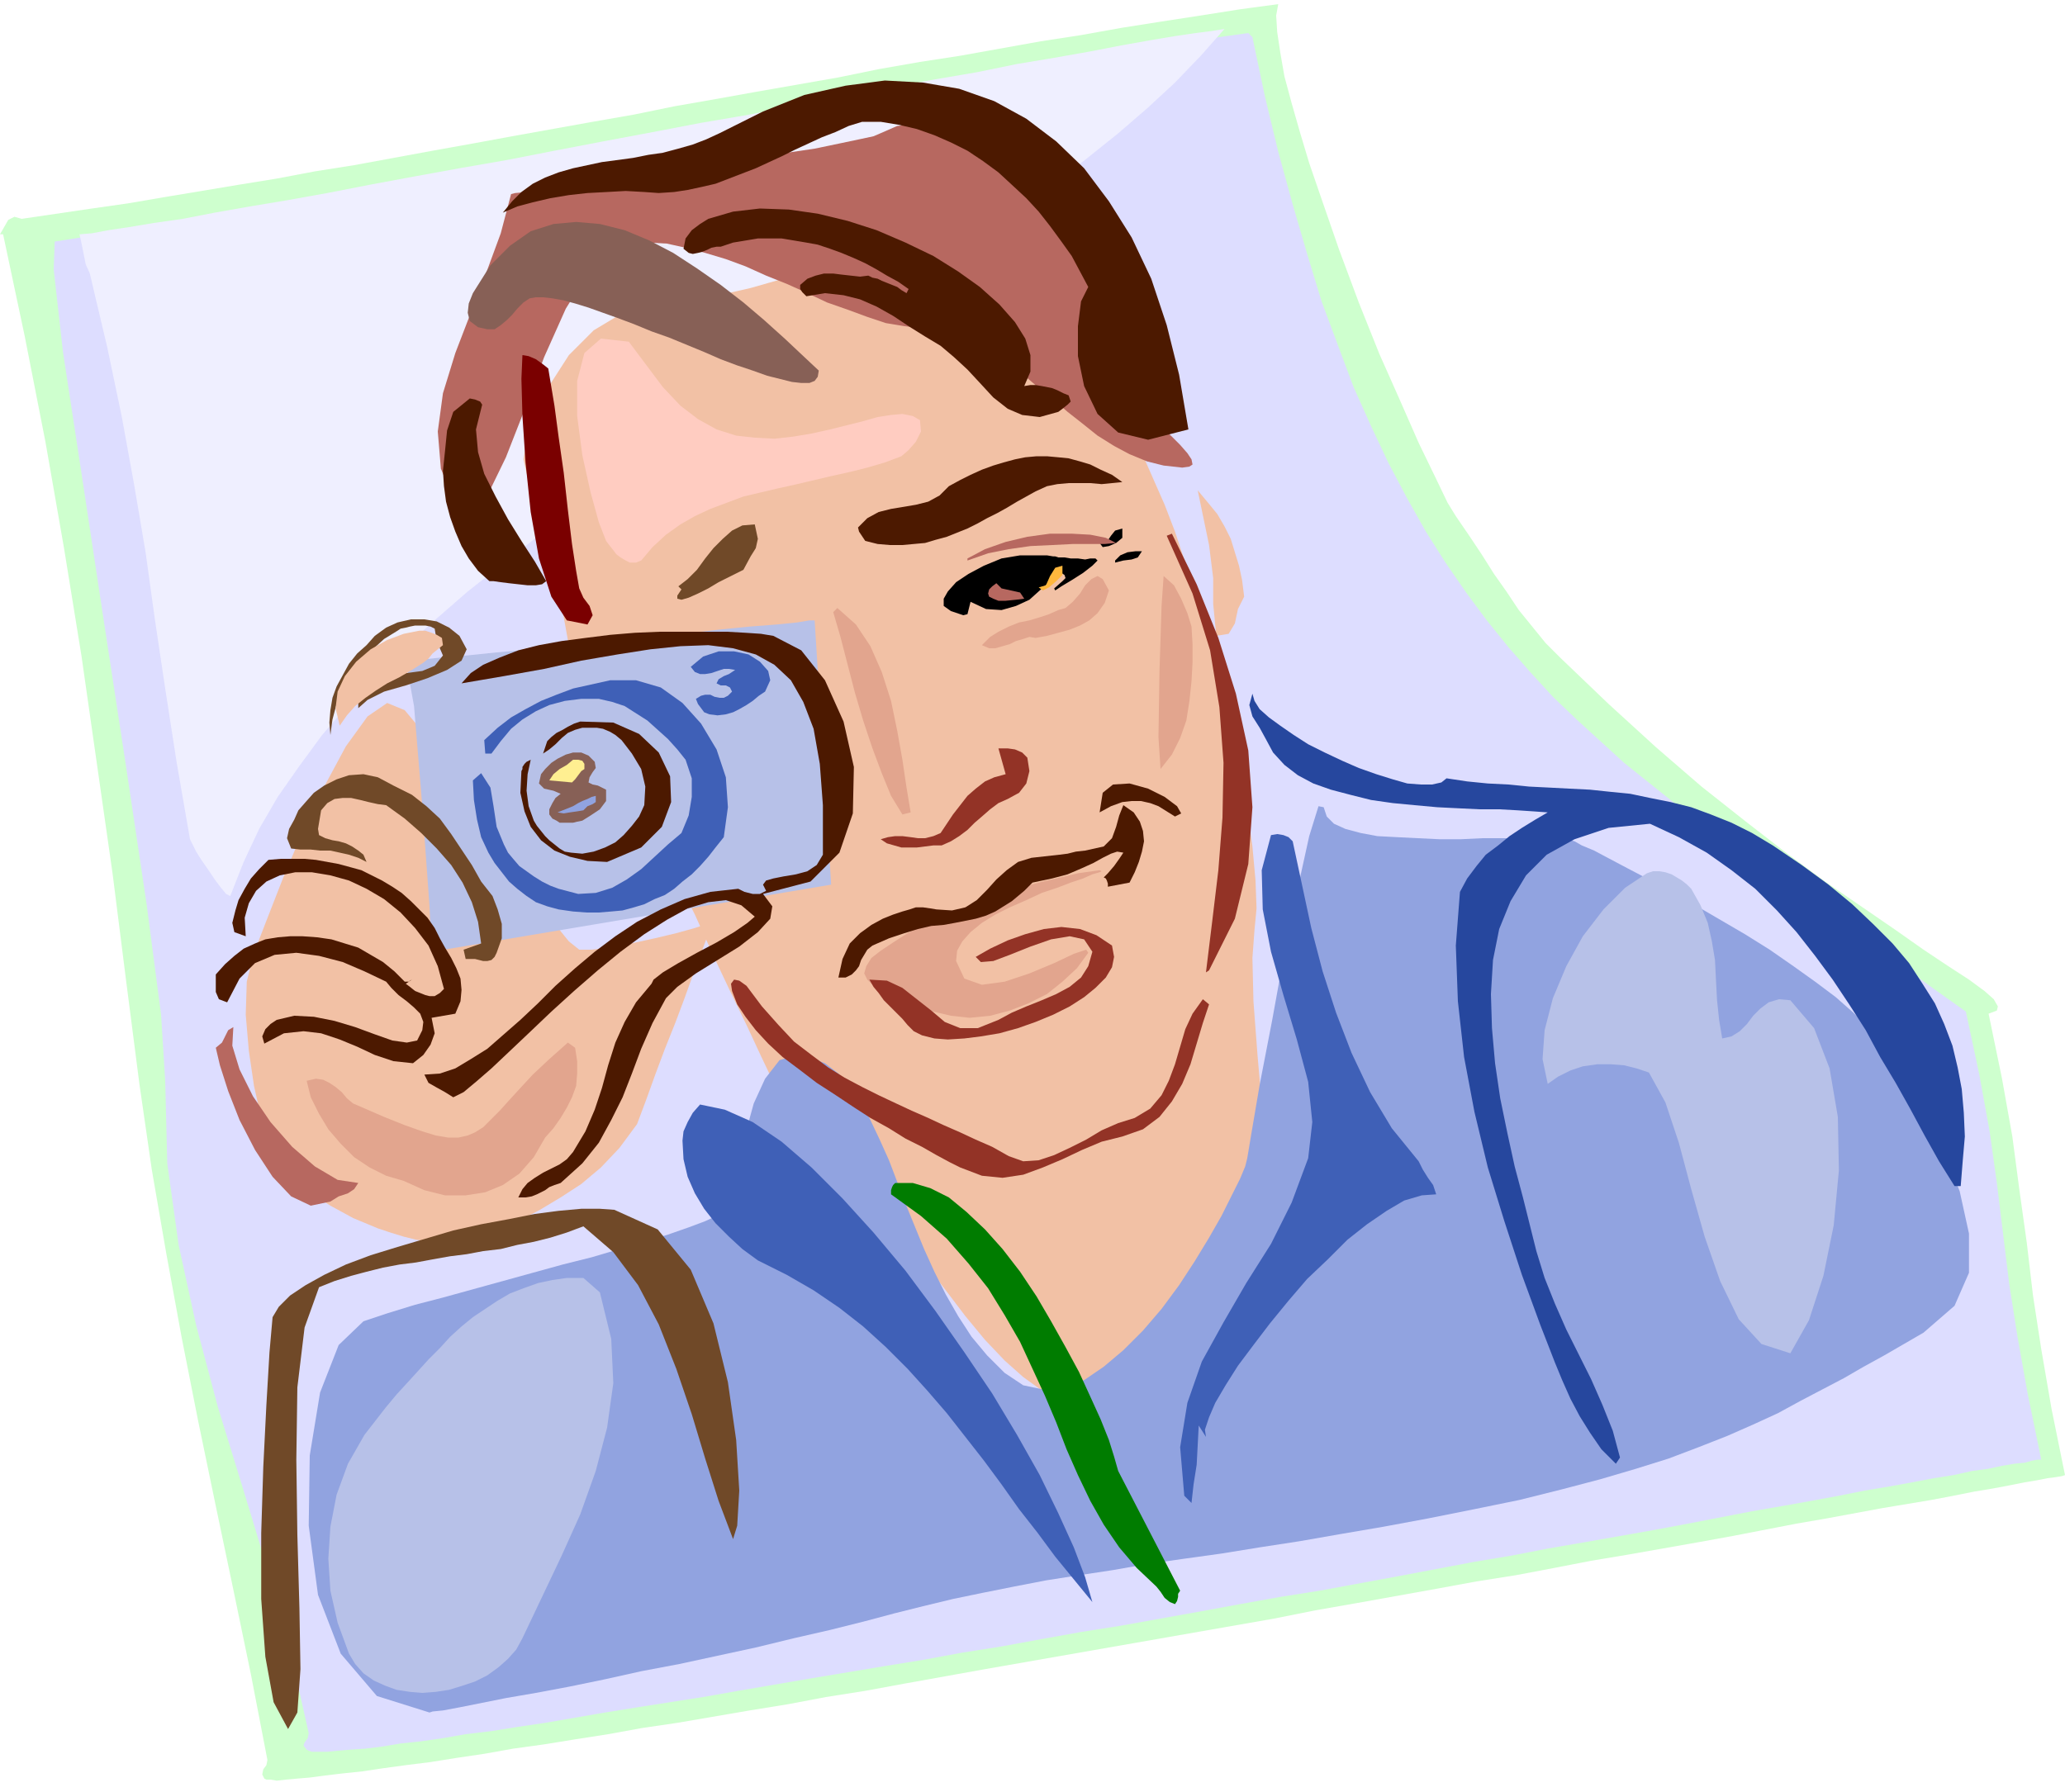 <svg xmlns="http://www.w3.org/2000/svg" fill-rule="evenodd" height="1.736in" preserveAspectRatio="none" stroke-linecap="round" viewBox="0 0 2000 1736" width="192"><style>.pen1{stroke:none}.brush5{fill:#f2c1a5}.brush6{fill:#91a3e0}.brush7{fill:#b76860}.brush8{fill:#b7c1e8}.brush9{fill:#e2a58e}.brush10{fill:#4c1900}.brush11{fill:#876056}.brush14{fill:#704928}.brush15{fill:#933326}.brush16{fill:#3f60b7}.brush20{fill:#000}</style><path class="pen1" style="fill:#ceffce" d="m1238 4-2 11 1 16 3 20 4 23 7 26 8 28 9 30 11 32 18 52 19 51 20 50 20 45 18 41 16 33 12 25 8 13 13 19 12 18 12 19 12 17 12 18 13 16 13 16 14 14 47 45 46 42 44 38 43 34 40 31 38 28 35 24 32 22 27 19 24 16 20 13 15 11 9 8 4 7-1 4-8 3 13 63 10 56 7 53 7 50 6 51 8 52 10 58 13 64-3 1-6 1-8 1-10 2-12 2-15 3-16 3-18 3-20 4-21 4-24 4-24 4-27 5-27 5-29 5-31 6-31 6-33 6-34 6-34 6-36 6-36 7-37 7-38 6-38 7-39 7-39 7-40 7-40 8-40 7-40 7-40 7-40 7-40 7-40 7-40 7-39 7-39 7-38 7-38 6-37 7-37 6-35 6-35 6-34 5-33 6-32 5-31 5-29 4-28 5-27 4-25 4-24 3-22 3-20 3-19 2-17 2-15 2-12 1-11 1-9 1-6-1h-4l-2-1-2-4 1-5 3-4 1-5-16-83-17-82-17-81-17-82-16-81-15-82-14-81-12-83-13-101-13-103-15-105-15-105-17-105-18-103-20-102-21-99H0l4-7 4-7 6-3 7 2 34-5 34-5 35-5 35-6 36-6 36-6 37-6 37-7 38-6 38-7 38-7 39-7 38-7 39-7 39-7 40-7 39-8 40-7 39-7 40-7 40-7 39-8 40-7 39-6 39-7 39-7 39-6 39-7 38-6 39-6 38-6 37-5z"/><path class="pen1" style="fill:#ddf" d="m1209 32 4 4 12 57 13 54 14 51 14 48 14 46 16 43 15 40 17 38 17 36 18 34 18 32 19 30 20 29 20 27 21 26 21 24 22 24 23 22 23 21 23 21 25 20 25 20 25 19 26 20 27 19 27 19 28 19 28 20 29 20 30 21 30 22 31 22 13 61 10 55 7 50 6 49 6 49 8 51 10 56 13 63h-3l-6 1-7 2-10 1-12 2-14 3-15 2-18 4-19 3-21 4-22 4-24 4-25 5-27 5-28 5-29 5-31 6-31 6-32 6-34 6-34 6-35 6-36 7-36 6-37 7-37 7-38 7-38 7-38 6-39 7-38 7-39 7-39 7-38 6-39 7-38 7-38 6-38 7-37 6-36 6-36 6-35 6-35 6-34 6-32 5-32 5-31 5-29 5-29 5-27 4-25 4-25 3-23 4-21 3-19 2-18 3-16 2-15 1-12 1-10 1h-15l-3-1-2-1-3-4 1-3 3-4 1-5-18-80-22-79-24-79-24-78-21-79-17-78-11-79-2-80-4-64-14-107-20-134-22-144-21-139-18-118-9-80 1-27 32-5 33-5 33-5 34-5 34-6 35-6 35-6 35-6 36-7 36-6 36-7 36-7 37-7 37-7 36-7 38-7 37-7 37-7 38-7 37-7 38-7 37-7 38-7 37-7 37-6 37-7 37-6 37-6 37-6 37-6 36-5 36-5z"/><path class="pen1" style="fill:#efefff" d="m223 868-4-2-5-6-6-8-6-9-7-10-5-8-4-8-2-4-13-75-11-71-10-67-9-65-11-65-12-66-14-67-17-72-4-9-2-10-2-10-2-9 12-1 16-3 20-3 24-4 28-4 31-6 34-6 36-6 39-7 41-8 43-8 44-8 46-8 46-9 47-9 48-9 47-9 47-8 46-9 46-9 44-8 43-8 41-7 39-8 36-6 34-6 31-6 28-5 24-4 20-3 16-2 12-2-23 26-25 26-27 25-29 25-30 24-32 25-33 24-33 24-35 24-36 24-36 24-37 24-37 24-37 25-37 24-37 24-36 25-37 25-35 25-35 26-33 26-33 26-31 27-30 27-28 28-27 28-25 29-22 30-21 30-18 31-15 32-13 33z"/><path class="pen1 brush5" d="m550 620-4-22-5-22-6-22-5-22-6-21-6-22-6-22-5-22 1-6 5-17 8-23 12-27 18-28 24-24 30-18 37-9 21-2 21-3 21-4 22-5 21-6 21-6 21-5 21-6 21-4 20-3 21-2 21 1 21 2 21 5 20 8 21 11 20 14 19 17 18 18 16 21 16 22 14 23 13 25 13 25 11 25 11 25 10 26 8 24 8 24 8 23 6 21 6 19 10 39 9 40 9 40 6 39 5 36 3 33 1 27-2 21-2 27 1 42 4 53 5 57 5 55 5 46 4 33 1 12-10 8-10 9-12 9-11 11-12 10-12 11-13 11-13 10-13 10-13 10-13 9-13 7-13 7-13 4-12 4-12 1-17-2-17-8-18-13-18-16-19-20-19-23-19-25-19-25-20-27-18-26-19-24-18-24-18-21-17-17-16-14-15-9-2-5-7-14-10-21-13-28-16-33-17-36-18-40-20-40-19-41-18-40-18-37-15-34-14-29-10-23-7-15-2-7z"/><path class="pen1 brush5" d="m266 1131-2-6-5-17-6-25-7-31-5-34-3-35 1-32 7-28 12-31 16-41 19-45 21-44 21-39 21-29 19-13 17 7 10 12 10 13 9 12 10 12 10 12 10 12 9 12 10 12 3 6 8 14 12 21 14 24 16 25 15 21 13 16 10 8h12l17-2 21-4 23-5 21-5 18-5 12-4 5-1-9 24-9 24-9 25-9 24-10 25-9 24-9 25-9 24-17 23-18 19-19 16-20 13-20 12-21 11-22 10-21 10-15 1h-14l-13-1-14-2-12-3-13-4-12-4-12-5-12-5-11-6-11-6-11-7-11-7-11-8-10-7-11-8z"/><path class="pen1 brush6" d="m352 1280 24-8 26-8 27-7 29-8 29-8 29-8 29-8 28-7 27-8 24-7 23-7 20-7 16-6 13-6 9-6 4-5 3-16 4-24 6-28 8-29 11-24 14-18 20-6 24 9 13 10 11 13 11 15 9 17 9 19 9 20 8 21 8 21 9 22 9 22 10 22 11 22 12 21 13 20 15 18 17 17 18 12 19 4 20-2 20-7 19-13 19-16 19-19 18-21 17-23 15-23 14-23 12-21 10-20 8-16 5-12 2-8 4-24 8-47 12-62 12-66 13-63 11-50 9-29 5 1 3 9 7 7 11 5 15 4 16 3 19 1 20 1 21 1h21l21-1h39l17-1 14 1 12 1 7 2 7 4 12 5 15 8 17 9 21 11 22 12 23 13 24 14 24 14 24 15 23 16 21 15 20 15 17 15 14 14 11 13 20 30 21 36 21 39 16 41 9 41v38l-14 32-30 26-19 11-19 11-20 11-19 11-21 11-21 11-22 12-24 11-25 11-28 11-29 11-32 10-34 10-38 10-40 10-44 9-45 9-43 8-41 7-40 7-39 6-37 6-36 5-35 5-34 6-33 5-32 5-31 6-30 6-29 6-29 7-28 7-30 8-32 8-35 8-37 9-37 8-37 8-37 7-36 8-34 7-32 6-29 5-25 5-20 4-16 3-10 1-3 1-51-16-35-41-22-57-9-67 1-68 10-61 18-46 24-23z"/><path class="pen1 brush7" d="m441 488-14-34-3-36 5-37 12-39 15-39 15-39 14-38 10-38 4-1 11-1 16-2 22-3 26-4 29-4 31-5 33-5 32-5 32-5 31-5 27-4 24-5 19-4 14-3 7-3 16-7 18-2 20 2 20 7 21 10 21 13 20 15 20 18 17 18 16 19 13 19 10 19 7 18 3 16-2 14-7 11-4 8-1 9 4 10 6 10 8 12 10 11 11 11 12 11 11 11 11 10 9 9 7 8 4 6 1 5-3 2-7 1-18-2-16-4-17-7-15-8-16-10-15-12-14-11-15-13-15-12-14-12-15-11-16-11-15-8-17-7-16-5-18-2-17-2-18-3-18-6-19-7-20-7-19-9-20-9-20-8-20-9-19-7-20-6-19-5-18-4-18-1-17 2-16 4-24 21-23 37-21 47-19 51-18 46-17 35-17 18-15-8z"/><path class="pen1 brush8" d="M393 640h3l12-1 19-2 25-2 29-3 34-3 36-4 37-4 37-3 37-4 34-4 30-3 26-2 20-2 12-2h5l16 256-387 65-2-44-7-97-8-97-8-44z"/><path class="pen1 brush9" d="m921 984 18 2 20-2 19-5 18-7 18-9 15-12 14-13 11-15-2-3-12 4-19 9-24 10-24 8-22 3-17-6-8-17 1-10 5-9 8-9 11-9 13-8 14-7 16-7 15-7 15-5 13-5 12-4 9-4 7-2 2-1-2-1-7 1-14 2-17 4-17 4-19 5-20 7-20 7-19 7-19 8-18 8-16 8-14 9-12 8-9 7-5 8-2 7 3 6 4 4 6 5 7 4 9 4 11 5 13 4 14 5 17 4z"/><path class="pen1 brush10" d="m1151 416-39 10-29-7-20-18-13-27-6-29v-29l3-24 7-14-8-15-8-15-10-14-11-15-11-14-12-13-14-13-13-12-15-11-15-10-16-8-16-7-17-6-17-4-18-3h-18l-13 4-13 6-13 5-13 6-13 6-12 6-13 6-13 6-13 5-13 5-13 5-13 3-14 3-13 2-15 1-14-1-18-1-18 1-19 1-18 2-18 3-17 4-15 4-14 6 9-11 9-9 11-8 12-6 13-5 14-4 14-3 14-3 15-2 15-2 15-3 14-2 15-4 14-4 13-5 13-6 42-21 40-16 40-9 38-5 37 2 35 6 34 12 31 17 29 22 27 26 24 32 22 35 19 40 15 45 12 48 9 53z"/><path class="pen1 brush11" d="m513 289-6 4-6 6-5 6-5 5-6 5-6 4h-7l-9-2-8-6-2-8 1-9 4-10 17-27 19-19 20-14 22-7 22-2 23 2 24 6 24 10 23 12 23 15 23 16 22 17 20 17 20 18 17 16 16 15-1 6-3 4-5 2h-8l-9-1-12-3-12-3-14-5-15-5-16-6-16-7-17-7-17-7-17-6-17-7-16-6-14-5-14-5-13-4-11-3-11-2-9-1h-7l-6 1z"/><path class="pen1 brush10" d="m992 374 6-1h5l6 1 5 1 5 1 5 2 6 3 5 2 2 6-3 3-5 4-4 3-18 5-17-2-14-6-14-11-12-13-13-14-13-12-13-11-15-9-16-10-15-10-16-9-16-7-16-4-18-2-18 3-2-2-2-2-2-3v-4l7-6 8-3 8-2h9l8 1 9 1 9 1 8-1 4 2 5 1 4 2 5 2 5 2 5 2 4 3 5 3 2-4-10-7-11-6-10-6-11-6-11-5-12-5-11-4-12-4-11-2-12-2-12-2h-23l-12 2-12 2-12 4h-4l-5 1-4 2-5 2-4 1-5 1-4-1-5-4 2-10 6-8 8-6 8-5 24-7 26-3 28 1 28 4 29 7 28 9 28 12 27 13 24 15 21 15 19 17 15 17 10 16 5 16v16l-6 14z"/><path class="pen1" style="fill:#7a0000" d="m531 357 2 12 4 24 4 30 5 35 4 36 4 33 4 26 3 17 4 9 6 8 3 9-5 9-20-4-15-23-12-37-8-45-5-48-3-45-1-36 1-23 6 1 7 3 7 5 5 4z"/><path class="pen1" style="fill:#ffccc1" d="m642 375 17 18 17 13 18 10 19 6 18 2 19 1 18-2 18-3 18-4 16-4 16-4 14-4 13-2 11-1 10 2 7 4 1 11-5 10-7 8-7 6-16 6-17 5-16 4-18 4-17 4-17 4-18 4-17 4-17 4-16 6-16 6-15 7-14 8-14 10-13 12-11 13-5 2h-6l-4-2-5-3-4-3-3-4-4-5-3-4-7-18-8-29-8-36-5-38v-34l7-27 16-14 27 3 33 44z"/><path class="pen1 brush10" d="m466 396-5 20 2 22 6 21 11 22 12 22 13 21 13 20 11 19-4 3-6 1h-8l-9-1-9-1-8-1-7-1h-4l-11-10-9-12-7-12-6-14-5-14-4-15-2-15-1-15 2-19 2-20 6-18 16-13 5 1 5 2 2 3-1 4zm621 71-10 1-10 1-11-1h-21l-11 1-10 2-11 5-9 5-9 5-10 6-9 5-10 5-9 5-10 5-10 4-10 4-11 3-10 3-11 1-11 1h-12l-12-1-12-3-2-3-2-3-2-3-1-4 9-9 11-6 12-3 12-2 12-2 12-3 11-6 9-9 11-6 10-5 11-5 11-4 10-3 11-3 10-2 11-1h10l11 1 10 1 11 3 10 3 10 5 11 5 10 7z"/><path class="pen1 brush14" d="m720 552-6 3-8 4-10 5-10 6-10 5-9 4-7 2-4-1v-3l2-3 2-3-3-3 9-7 9-9 8-11 8-10 9-9 9-8 10-5 12-1 3 14-2 9-5 8-7 13z"/><path class="pen1 brush5" d="m1178 616-3-31v-25l-4-32-11-53 10 12 9 11 7 12 6 12 4 13 4 13 3 14 2 16-6 12-3 14-6 10-12 2z"/><path class="pen1 brush14" d="m445 616 7 13-5 11-14 9-19 8-21 7-21 6-16 8-9 8v-17l7-9 11-5 14-2 15-1 15-2 12-5 8-10-3-7-2-6-2-7-1-6-4-2-5-1h-10l-5 1-4 1-5 1-3 2-13 8-12 11-11 11-10 13-7 14-6 14-4 15-2 15-1-12 1-12 2-12 4-11 6-11 6-11 8-10 9-8 8-9 11-8 11-5 13-3h13l12 2 12 6 10 8z"/><path class="pen1 brush9" d="m1154 607 1 17v18l-1 18-2 19-3 19-6 17-8 16-11 14-2-31 1-64 2-63 2-29 10 9 7 13 6 14 4 13z"/><path class="pen1 brush15" d="m1135 517 24 49 21 52 17 54 12 55 4 55-4 55-13 53-25 50-3 2 6-49 6-50 4-51 1-53-4-54-9-55-17-55-25-56 5-2z"/><path class="pen1 brush14" d="m595 1172 42 19 32 39 22 52 14 57 8 56 3 49-2 34-4 13-14-37-13-41-13-43-15-44-17-43-20-38-24-32-29-25-16 6-16 5-16 4-16 3-16 4-17 2-16 3-16 2-17 3-16 3-16 2-16 3-16 4-15 4-16 5-15 6-14 39-7 58-1 70 1 73 2 71 1 59-3 42-9 16-14-26-8-44-4-56v-64l2-64 3-60 3-51 3-34 6-10 11-11 15-10 18-10 21-10 24-9 26-8 27-8 27-8 27-6 27-5 25-5 23-3 22-2h18l14 1z"/><path class="pen1 brush10" d="m749 616 27 14 23 29 18 40 10 44-1 45-13 38-28 28-46 12 9 12-2 12-12 13-18 14-21 13-21 13-18 13-11 11-13 24-11 25-9 24-9 23-11 22-12 22-16 20-21 19-6 2-5 2-4 3-4 2-4 2-5 2-6 1h-7l4-8 5-6 7-5 8-5 8-4 8-4 7-5 6-7 12-20 9-21 7-21 6-22 7-22 9-20 11-19 15-18 2-4 9-7 15-9 18-10 19-10 17-10 13-9 7-6-13-11-15-5-17 2-20 6-20 11-22 14-23 17-22 18-23 20-22 20-21 20-19 18-18 17-15 13-12 10-10 5-8-5-9-5-7-4-4-8 15-1 15-5 15-9 16-10 16-14 16-14 17-16 17-17 19-17 19-16 20-15 21-14 23-12 23-10 25-7 27-3 6 3 8 2h7l6-3-3-6 3-4 7-2 10-2 12-2 11-3 9-6 6-10v-48l-3-40-6-34-10-26-12-21-16-15-18-10-22-6-24-3-27 1-29 3-32 5-35 6-36 8-39 7-41 7 9-10 12-8 16-7 18-7 20-5 22-4 23-3 24-3 24-2 24-1h65l18 1 15 1 12 2z"/><path class="pen1 brush5" d="m428 618 1 7-5 4-5 4-4 5-5 4-11 7-12 7-12 6-11 7-10 7-10 8-8 9-7 10-4-17 2-16 7-15 11-14 14-12 16-9 16-6 15-3h6l6 2 5 2 5 3z"/><path class="pen1 brush16" d="m701 811-8 10-7 9-8 9-8 8-9 7-8 7-9 6-10 4-10 5-10 3-11 3-11 1-12 1h-12l-13-1-14-2-11-3-11-4-9-6-9-7-8-7-7-9-7-9-6-10-7-15-4-17-3-19-1-19 8-7 9 14 3 18 3 20 7 17 4 8 5 6 6 7 7 5 7 5 8 5 8 4 8 3 19 5 17-1 16-5 14-8 14-10 13-12 13-12 13-11 7-17 3-18v-18l-6-18-8-10-9-10-10-9-10-9-11-7-11-7-12-4-13-3h-17l-16 2-15 4-13 6-13 8-11 9-10 12-9 12h-6l-1-13 13-12 13-10 14-8 15-8 15-6 16-6 18-4 18-4h25l24 7 21 15 18 20 15 25 9 27 2 29-4 29z"/><path class="pen1 brush9" d="m882 787-8 2-11-18-9-22-9-24-9-27-8-27-7-27-7-27-7-24 4-4 18 16 14 21 11 25 9 28 6 29 5 28 4 27 4 24z"/><path class="pen1 brush16" d="m741 670-6 4-6 5-6 4-7 4-6 3-7 2-8 1-8-1-5-2-3-4-3-4-2-5 5-3 4-1h5l4 2 5 1h4l4-2 4-4-2-4-4-2h-5l-4-2 2-4 5-3 5-2 6-4-6-1h-5l-6 2-6 2-6 1h-5l-5-2-4-5 12-10 15-5h15l14 3 11 7 8 9 2 9-5 11z"/><path class="pen1 brush10" d="m588 835-19-1-17-4-15-6-13-10-10-13-6-15-4-18 1-21 1-2v-2l2-3 2-2 4-2-3 14-1 16 2 15 5 14 3 5 4 5 4 5 4 4 5 4 5 4 5 3 6 1 11 1 11-2 11-4 10-5 8-7 8-9 7-9 5-11 1-18-4-17-9-15-10-13-6-5-5-3-7-3-6-1h-14l-7 2-7 3-6 5-6 6-6 5-6 4 2-6 2-6 4-4 5-4 6-3 5-3 6-3 6-2 32 1 25 11 19 18 11 23 1 25-9 24-20 20-33 14z"/><path class="pen1 brush14" d="m477 868 5 13 4 14v14l-5 14-2 4-3 3-4 1h-4l-4-1-4-1h-9l-2-9 17-6-3-21-6-19-9-19-11-17-14-16-15-15-16-14-18-13-8-1-9-2-8-2-9-2h-8l-8 1-7 4-6 7-1 6-1 6-1 6 1 6 6 3 7 2 6 1 7 2 6 3 6 4 5 4 3 7-8-4-9-3-9-2-9-2h-10l-9-1h-10l-9-1-4-10 2-9 5-9 4-9 7-8 8-9 10-7 12-6 12-4 14-1 14 3 15 8 18 9 14 11 13 12 11 15 10 15 10 15 9 16 11 14z"/><path class="pen1 brush11" d="m576 738 1 6-3 4-3 5-1 5 4 2 5 1 4 2 4 2v11l-6 8-9 6-8 5-5 1-4 1h-13l-3-2-4-2-3-4v-5l3-6 3-5 5-4-7-3-9-2-5-5 2-9 4-5 6-6 6-4 8-4 7-2h8l7 3 6 6z"/><path class="pen1" style="fill:#ffef91" d="m566 745-3 2-3 4-3 4-3 3-22-2 4-6 6-5 7-4 6-5h5l4 1 2 3v5z"/><path class="pen1" style="fill:#26479e" d="M1899 1149h-6l-15-24-14-25-14-26-14-25-15-25-14-26-16-25-16-24-17-23-18-23-19-21-21-21-23-18-24-17-27-15-28-13-40 4-33 11-27 15-20 20-15 25-11 27-6 30-2 33 1 33 3 34 5 34 7 34 7 32 8 30 7 28 6 24 8 26 10 25 11 25 12 24 12 24 11 25 10 25 7 26-4 6-14-14-11-16-10-16-9-17-8-18-7-17-7-18-7-18-18-49-17-52-16-52-13-54-10-53-6-54-2-54 4-52 7-13 9-12 9-11 12-9 11-9 12-8 13-8 12-7-14-1-15-1-18-1h-19l-21-1-20-1-22-2-21-2-21-3-20-5-19-5-17-6-15-8-13-10-11-12-7-13-6-11-7-11-3-11 3-11 2 7 5 8 9 8 11 8 13 9 14 9 16 8 17 8 16 7 17 6 16 5 14 4 13 1h11l9-2 5-4 20 3 20 2 20 1 20 2 20 1 19 1 20 1 19 2 20 2 19 4 20 4 20 5 19 7 20 8 20 10 20 12 28 19 26 19 23 19 20 19 19 19 16 19 13 20 12 19 9 20 8 21 5 21 4 21 2 23 1 23-2 23-2 25z"/><path class="pen1 brush6" d="M577 771v6l-3 2-5 2-4 4-6 1-7 1-6 1-6-1 5-2 5-2 5-2 5-3 4-2 5-2 4-2 4-1z"/><path class="pen1 brush15" d="m995 734 2 13-3 12-7 9-11 6-9 4-8 6-8 7-7 6-7 7-8 6-8 5-9 4h-8l-8 1-8 1h-15l-7-2-7-2-6-4 7-2 7-1h7l8 1 7 1h7l8-2 7-3 6-9 6-9 7-9 7-9 8-7 9-7 9-4 11-3-7-25h9l7 1 7 3 5 5z"/><path class="pen1 brush10" d="m421 899 5 10 5 9 6 10 5 10 4 10 1 11-1 11-5 12-23 4 3 15-4 11-7 10-10 8-19-2-18-6-17-8-17-7-18-6-17-2-19 2-19 10-2-7 3-7 5-5 6-4 17-4 19 1 20 4 20 6 19 7 17 6 14 2 10-2 5-10 1-8-3-8-6-6-7-6-8-6-7-7-5-6-21-10-21-9-23-6-22-3-21 2-19 8-15 15-12 23-8-3-3-7v-17l9-10 9-8 9-7 11-5 10-4 12-2 12-1h12l14 1 14 2 13 4 13 4 12 7 12 7 11 9 10 10h4l1-1 2-1-6 4 4 3 5 4 5 2 5 2 4 1h5l5-3 4-4-6-22-9-20-13-17-14-15-16-13-17-10-17-8-18-5-18-3h-16l-15 3-13 6-10 9-7 12-4 14 1 18-11-4-2-9 3-12 3-10 6-11 6-10 8-9 9-9 12-1h23l11 1 11 2 11 2 11 3 11 3 10 5 10 5 10 6 9 6 9 8 8 8 8 8 7 10zm717-108-8-5-8-5-8-3-9-2h-9l-9 1-11 4-11 6 3-19 10-8 16-1 18 5 16 8 12 9 4 7-6 3z"/><path class="pen1 brush10" d="m1094 855-21 4v-3l-1-3-1-2-2-1 4-4 6-7 5-7 4-6-6-1-6 2-8 4-9 5-11 5-14 6-15 4-19 4-4 4-4 4-6 5-6 5-8 5-8 5-9 4-10 3-10 2-10 2-11 2-12 1-13 3-13 4-15 5-16 7-5 4-3 5-3 5-2 6-3 4-4 4-6 3h-7l4-18 7-15 10-10 11-8 11-6 10-4 9-3 7-2 6-2h7l7 1 6 1 15 1 13-3 11-7 10-10 9-10 10-9 11-8 13-4 9-1 9-1 9-1 8-1 8-2 9-1 9-2 9-2 8-8 4-11 3-11 4-10 10 7 6 9 3 9 1 10-2 10-3 10-4 10-5 10z"/><path class="pen1 brush16" d="m1252 815 9 42 9 42 11 42 13 40 15 39 18 38 21 35 26 32 4 8 5 8 5 7 3 9-14 1-17 5-17 10-19 13-19 15-19 19-20 19-18 21-18 22-16 21-15 20-12 19-10 17-6 14-4 12 1 7-7-11-1 19-1 19-3 19-2 18-7-7-4-47 7-43 14-40 21-38 22-38 24-38 20-40 16-43 4-35-4-39-11-41-13-43-12-42-8-41-1-38 9-34 6-1 6 1 5 2 4 4z"/><path class="pen1 brush7" d="m226 995-1 18 7 23 13 26 17 25 21 24 22 19 22 13 20 3-4 6-6 4-9 3-8 5-19 4-19-9-18-19-17-26-15-29-11-28-8-25-4-17 6-5 3-6 3-6 5-3z"/><path class="pen1 brush15" d="m723 955 15 20 16 18 15 16 17 13 16 12 16 10 17 9 16 8 17 8 15 7 16 7 15 7 16 7 15 7 16 7 16 9 14 5 15-1 15-5 15-7 16-8 15-9 16-7 16-5 15-9 11-13 7-14 6-16 5-17 5-17 7-15 10-14 6 5-6 18-6 20-6 20-8 19-10 17-12 15-16 12-20 7-20 5-19 8-19 9-19 8-19 7-20 3-20-2-21-8-10-5-13-7-14-8-16-8-16-10-18-10-17-11-18-12-17-11-17-13-16-12-14-13-12-13-10-13-8-12-5-13-1-7 3-4 5 1 7 5z"/><path class="pen1 brush15" d="m1077 916 2 11-2 10-6 10-10 10-11 9-14 9-16 8-17 7-17 6-18 5-18 3-16 2-16 1-13-1-12-3-8-4-6-6-5-6-6-6-6-6-6-6-5-7-5-6-4-7 17 1 15 7 14 11 14 11 13 11 15 6h17l20-8 13-7 14-6 15-6 14-6 13-7 11-9 7-11 4-14-8-12-14-3-18 3-20 7-20 8-16 6-12 1-5-5 14-8 17-8 17-6 18-5 17-2 18 2 16 6 15 10z"/><path class="pen1 brush8" d="m1638 861 9 16 7 17 4 18 3 18 1 20 1 19 2 19 3 18 9-2 8-5 7-7 6-8 7-7 8-6 10-3 11 1 23 27 15 39 8 47 1 52-5 53-10 49-14 43-18 32-28-9-22-24-18-37-15-43-13-46-12-45-13-39-16-29-12-4-12-3-13-1h-13l-14 2-12 4-12 6-10 7-5-24 2-28 8-31 13-31 16-29 20-26 21-21 21-14 6-2h6l6 1 6 2 5 3 5 3 5 4 4 4z"/><path class="pen1 brush9" d="m557 1015 2 13v12l-1 12-4 11-5 10-6 10-7 10-8 9-11 19-14 16-16 11-17 7-19 3h-20l-20-5-20-9-17-5-16-8-15-10-13-13-12-14-9-15-8-16-4-16 9-2 7 1 6 3 6 4 6 5 5 6 6 5 7 3 23 10 20 8 17 6 13 4 12 2h10l9-2 7-3 8-5 7-7 9-9 9-10 11-12 12-13 16-15 18-16 7 5z"/><path class="pen1 brush16" d="m1058 1552-18-22-18-22-17-23-18-23-17-24-17-23-18-23-18-23-19-22-19-21-21-21-22-20-23-18-25-17-26-15-28-14-15-11-13-12-13-13-11-14-9-15-7-16-4-17-1-18 1-9 4-9 5-9 7-8 24 5 27 12 28 19 29 25 30 30 30 33 31 37 29 39 28 40 27 40 24 40 22 39 18 37 15 33 11 29 7 24z"/><path class="pen1" style="fill:#007c00" d="m1083 1425 60 116-2 3v3l-1 4-2 3-5-2-5-4-4-6-4-5-19-18-17-20-15-22-13-23-12-25-11-25-10-26-11-26-12-26-12-26-15-26-16-26-19-24-21-24-25-22-29-21v-4l1-3 1-2 2-2h17l17 5 18 9 17 14 18 17 17 19 17 22 16 24 14 24 14 25 13 24 11 24 10 22 8 20 5 16 4 14z"/><path class="pen1 brush8" d="m581 1252 11 45 2 43-6 43-11 42-15 42-18 40-19 40-19 40-6 11-8 9-9 8-11 8-12 6-12 4-13 4-13 2-13 1-12-1-13-2-11-4-11-5-10-7-8-9-6-10-11-30-7-31-2-31 2-31 6-31 11-30 16-28 21-27 10-12 11-12 10-11 10-11 11-11 10-11 11-10 11-9 12-8 12-8 12-7 13-5 14-5 14-3 14-2h16l16 14z"/><path class="pen1 brush20" d="m1065 526 3 4 6-1 7-3 6-5v-9l-7 2-4 5-4 6-7 1zm15 17v2l8-2 8-1 6-2 4-6h-6l-8 1-7 3-5 5z"/><path class="pen1 brush7" d="M937 541v2l20-7 20-4 21-3 21-1 20-1h31l11-1-10-5-15-3-18-1h-21l-22 3-21 5-20 7-17 9z"/><path class="pen1 brush20" d="m1020 539-6-1h-26l-6 1-6 1-6 1-17 7-15 8-12 8-8 9-4 7v7l7 5 12 4 4-1 1-4 1-4 1-4 15 7 15 1 14-4 13-6 10-9 9-8 7-8 3-4 2 3 3 2 1 3-3 3-8 7 1 2 6-4 10-6 11-7 9-7 5-5-2-2h-5l-5 1-7-1h-7l-6-1h-6l-3-1h-2z"/><path class="pen1 brush9" d="m1025 591-9 4-9 3-10 3-10 2-10 4-10 5-8 5-8 8 7 3h6l7-2 7-2 6-3 7-2 6-2 6 1 11-2 11-3 11-3 10-4 9-5 8-7 7-10 4-12-6-11-5-3-6 3-6 6-5 8-7 8-7 6-7 2z"/><path class="pen1" style="fill:#ffb73d" d="m1006 569 4 3 6-3 7-6 6-6v-9l-7 2-5 8-4 9-7 2z"/><path class="pen1 brush7" d="m965 565-4 3-3 3-1 4 1 3 4 2 5 2h7l10-1 8-1-4-6-9-2-9-2-5-5z"/></svg>
